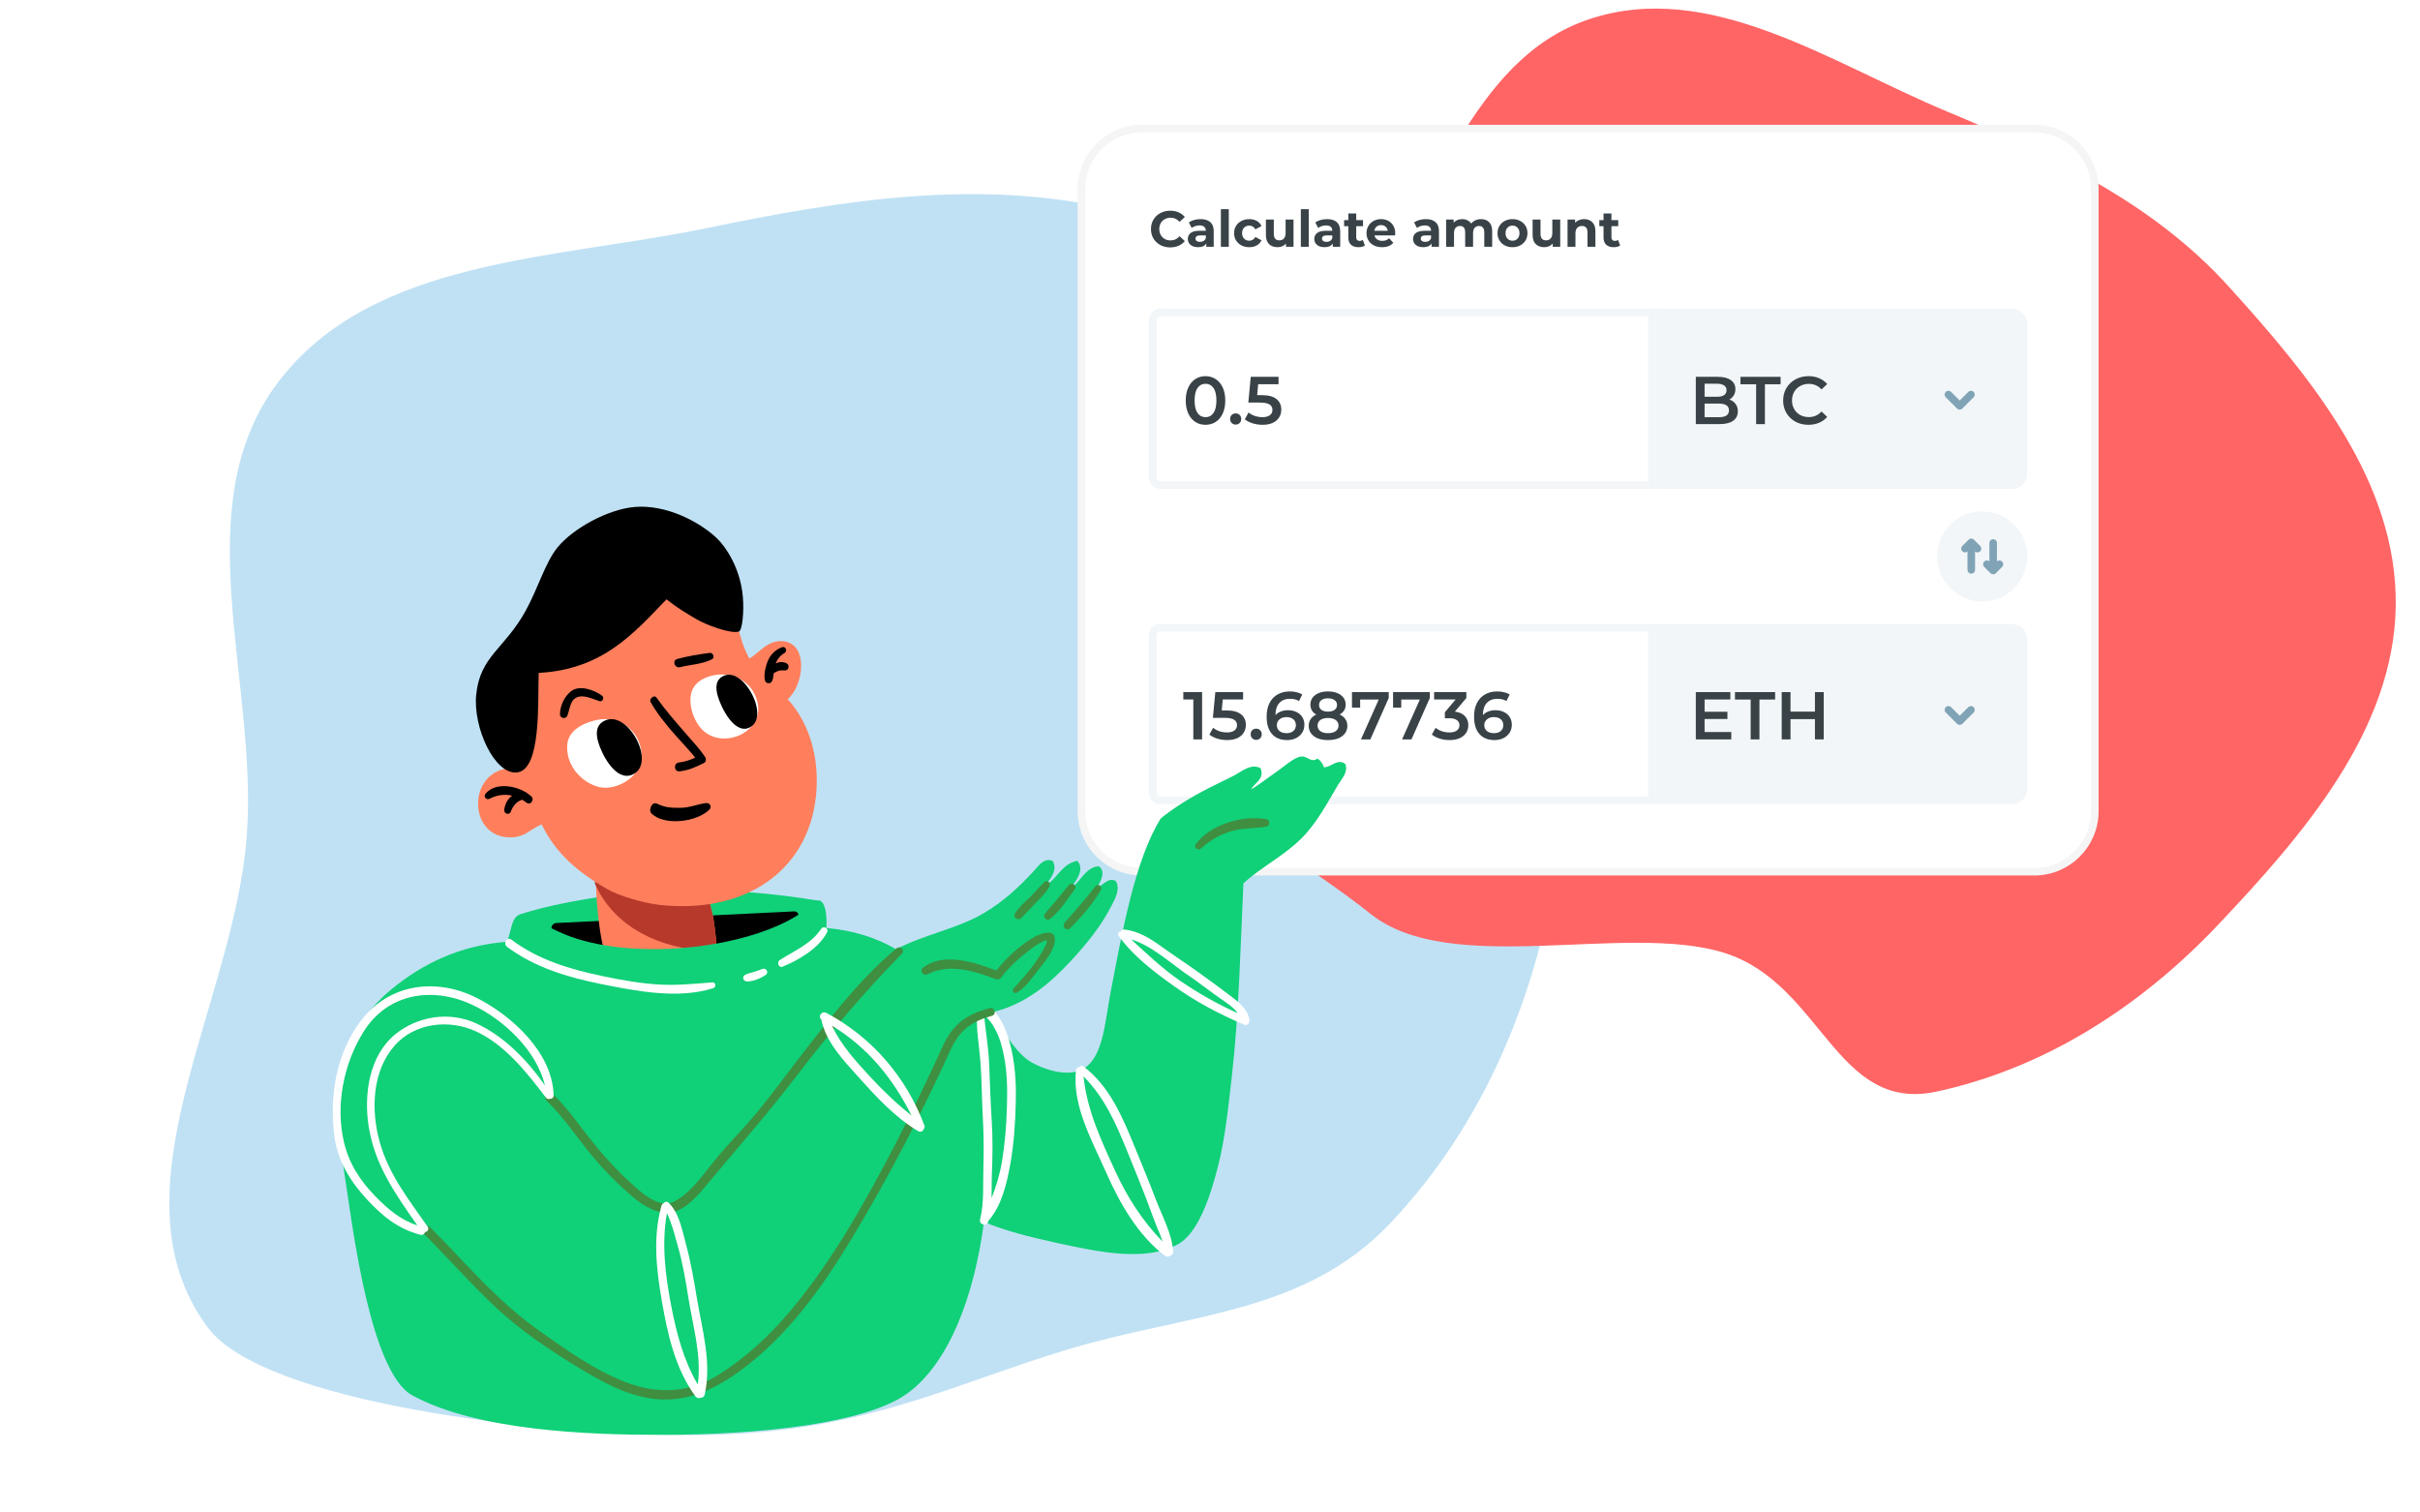 <svg width="320" height="200" viewBox="0 0 320 200" fill="none" xmlns="http://www.w3.org/2000/svg">
<rect width="320" height="200" fill="white"/>
<path opacity="0.3" fill-rule="evenodd" clip-rule="evenodd" d="M91.383 189.771C71.5 189.771 34.856 185.5 27.457 175.522C14.19 157.628 30.979 132.75 32.63 110.535C34.153 90.057 24.375 66.969 36.747 50.58C49.12 34.19 73.171 34.343 93.282 30.193C111.411 26.451 129.375 23.528 147.399 27.743C167.091 32.347 188.496 38.396 199.872 55.116C211.208 71.776 208.93 93.849 205.938 113.776C203.259 131.614 196.266 148.63 183.863 161.727C172.347 173.888 157.027 173.64 141 178.5C124.99 183.355 113.5 189.771 91.383 189.771Z" fill="#2D9CDB"/>
<path fill-rule="evenodd" clip-rule="evenodd" d="M181.259 120.867C167.111 109.603 145.766 100.235 145.311 82.086C144.858 64.02 167.728 55.011 179.252 40.869C189.876 27.832 194.187 7.878 210.128 2.543C226.069 -2.791 242.037 8.307 257.397 14.719C271.243 20.497 284.595 26.75 294.639 37.817C305.611 49.907 317.048 63.75 316.791 80.164C316.534 96.519 304.659 110.28 293.314 122.276C283.158 133.013 270.51 141.228 256.093 144.341C242.708 147.231 240.969 130.068 228 126C215.045 121.936 191.835 129.288 181.259 120.867Z" fill="#FF6565"/>
<path fill-rule="evenodd" clip-rule="evenodd" d="M143 25C143 20.582 146.582 17 151 17H269C273.418 17 277 20.582 277 25V107.267C277 111.685 273.418 115.267 269 115.267H151C146.582 115.267 143 111.685 143 107.267V25Z" fill="white" stroke="#F5F5F5"/>
<path fill-rule="evenodd" clip-rule="evenodd" d="M218.933 40.822H266.067C267.171 40.822 268.067 41.718 268.067 42.822V62.645C268.067 63.749 267.171 64.644 266.067 64.644H218.933V40.822Z" fill="#80A3B6" fill-opacity="0.104"/>
<path d="M257.645 52.175L259.133 53.664L260.622 52.175" stroke="#80A3B6" stroke-linecap="round" stroke-linejoin="round"/>
<path fill-rule="evenodd" clip-rule="evenodd" d="M256.156 73.578C256.156 70.289 258.822 67.622 262.111 67.622C265.4 67.622 268.067 70.289 268.067 73.578C268.067 76.867 265.4 79.533 262.111 79.533C258.822 79.533 256.156 76.867 256.156 73.578Z" fill="#80A3B6" fill-opacity="0.104"/>
<path d="M259.836 72.544L260.664 71.717M260.664 71.717L261.491 72.544M260.664 71.717L260.664 75.356M264.386 74.612L263.559 75.439M263.559 75.439L262.731 74.612M263.559 75.439L263.559 71.799" stroke="#80A3B6" stroke-linecap="round" stroke-linejoin="round"/>
<path fill-rule="evenodd" clip-rule="evenodd" d="M151.933 42.311C151.933 41.489 152.6 40.822 153.422 40.822H218.933V64.644H153.422C152.6 64.644 151.933 63.978 151.933 63.156V42.311Z" fill="white"/>
<path fill-rule="evenodd" clip-rule="evenodd" d="M151.933 84C151.933 83.178 152.6 82.511 153.422 82.511H218.933V106.333H153.422C152.6 106.333 151.933 105.667 151.933 104.844V84Z" fill="white"/>
<path d="M152.433 42.311C152.433 41.765 152.876 41.322 153.422 41.322H218.433V64.144H153.422C152.876 64.144 152.433 63.702 152.433 63.156V42.311ZM152.433 84C152.433 83.454 152.876 83.011 153.422 83.011H218.433V105.833H153.422C152.876 105.833 152.433 105.391 152.433 104.844V84Z" stroke="#80A3B6" stroke-opacity="0.1"/>
<path fill-rule="evenodd" clip-rule="evenodd" d="M218.933 82.511H266.067C267.171 82.511 268.067 83.407 268.067 84.511V104.333C268.067 105.438 267.171 106.333 266.067 106.333H218.933V82.511Z" fill="#80A3B6" fill-opacity="0.104"/>
<path d="M154.734 32.714C154.256 32.714 153.823 32.611 153.434 32.406C153.05 32.196 152.746 31.908 152.523 31.541C152.304 31.171 152.195 30.753 152.195 30.288C152.195 29.824 152.304 29.409 152.523 29.042C152.746 28.672 153.05 28.383 153.434 28.178C153.823 27.968 154.258 27.863 154.741 27.863C155.147 27.863 155.513 27.934 155.839 28.077C156.17 28.22 156.447 28.426 156.67 28.694L155.973 29.337C155.656 28.971 155.263 28.788 154.794 28.788C154.504 28.788 154.245 28.852 154.017 28.982C153.789 29.107 153.611 29.283 153.481 29.511C153.356 29.739 153.293 29.998 153.293 30.288C153.293 30.579 153.356 30.838 153.481 31.066C153.611 31.293 153.789 31.472 154.017 31.602C154.245 31.727 154.504 31.789 154.794 31.789C155.263 31.789 155.656 31.604 155.973 31.233L156.67 31.876C156.447 32.149 156.17 32.356 155.839 32.499C155.509 32.642 155.14 32.714 154.734 32.714Z" fill="#394247"/>
<path d="M158.757 28.975C159.316 28.975 159.744 29.109 160.044 29.377C160.343 29.641 160.492 30.041 160.492 30.576V32.633H159.514V32.184C159.318 32.52 158.951 32.687 158.415 32.687C158.139 32.687 157.897 32.64 157.692 32.546C157.491 32.453 157.337 32.323 157.23 32.158C157.122 31.992 157.069 31.805 157.069 31.595C157.069 31.26 157.194 30.996 157.444 30.804C157.699 30.612 158.089 30.516 158.616 30.516H159.447C159.447 30.288 159.378 30.114 159.24 29.994C159.101 29.869 158.893 29.806 158.616 29.806C158.424 29.806 158.235 29.837 158.047 29.9C157.864 29.958 157.708 30.038 157.578 30.141L157.203 29.411C157.399 29.272 157.634 29.165 157.906 29.089C158.183 29.013 158.467 28.975 158.757 28.975ZM158.677 31.983C158.855 31.983 159.014 31.943 159.152 31.863C159.291 31.778 159.389 31.655 159.447 31.494V31.126H158.73C158.302 31.126 158.087 31.267 158.087 31.548C158.087 31.682 158.139 31.789 158.241 31.87C158.348 31.945 158.494 31.983 158.677 31.983Z" fill="#394247"/>
<path d="M161.438 27.662H162.484V32.633H161.438V27.662Z" fill="#394247"/>
<path d="M165.196 32.687C164.812 32.687 164.465 32.609 164.157 32.453C163.853 32.292 163.614 32.071 163.44 31.789C163.271 31.508 163.186 31.188 163.186 30.831C163.186 30.474 163.271 30.154 163.44 29.873C163.614 29.592 163.853 29.373 164.157 29.216C164.465 29.056 164.812 28.975 165.196 28.975C165.575 28.975 165.906 29.056 166.187 29.216C166.473 29.373 166.681 29.598 166.81 29.893L166 30.329C165.812 29.998 165.542 29.833 165.189 29.833C164.917 29.833 164.691 29.922 164.512 30.101C164.334 30.279 164.244 30.523 164.244 30.831C164.244 31.139 164.334 31.383 164.512 31.561C164.691 31.74 164.917 31.829 165.189 31.829C165.546 31.829 165.817 31.664 166 31.334L166.81 31.776C166.681 32.062 166.473 32.285 166.187 32.446C165.906 32.607 165.575 32.687 165.196 32.687Z" fill="#394247"/>
<path d="M171.044 29.029V32.633H170.052V32.205C169.913 32.361 169.748 32.481 169.556 32.566C169.364 32.647 169.156 32.687 168.933 32.687C168.46 32.687 168.084 32.551 167.807 32.278C167.531 32.006 167.392 31.602 167.392 31.066V29.029H168.437V30.912C168.437 31.492 168.681 31.782 169.168 31.782C169.418 31.782 169.619 31.702 169.771 31.541C169.922 31.376 169.998 31.133 169.998 30.811V29.029H171.044Z" fill="#394247"/>
<path d="M172.012 27.662H173.057V32.633H172.012V27.662Z" fill="#394247"/>
<path d="M175.481 28.975C176.039 28.975 176.468 29.109 176.767 29.377C177.067 29.641 177.216 30.041 177.216 30.576V32.633H176.238V32.184C176.042 32.52 175.675 32.687 175.139 32.687C174.862 32.687 174.621 32.64 174.416 32.546C174.215 32.453 174.061 32.323 173.953 32.158C173.846 31.992 173.793 31.805 173.793 31.595C173.793 31.26 173.918 30.996 174.168 30.804C174.422 30.612 174.813 30.516 175.34 30.516H176.171C176.171 30.288 176.102 30.114 175.963 29.994C175.825 29.869 175.617 29.806 175.34 29.806C175.148 29.806 174.958 29.837 174.771 29.9C174.588 29.958 174.431 30.038 174.302 30.141L173.927 29.411C174.123 29.272 174.358 29.165 174.63 29.089C174.907 29.013 175.191 28.975 175.481 28.975ZM175.401 31.983C175.579 31.983 175.738 31.943 175.876 31.863C176.015 31.778 176.113 31.655 176.171 31.494V31.126H175.454C175.025 31.126 174.811 31.267 174.811 31.548C174.811 31.682 174.862 31.789 174.965 31.87C175.072 31.945 175.217 31.983 175.401 31.983Z" fill="#394247"/>
<path d="M180.487 32.459C180.384 32.535 180.257 32.593 180.105 32.633C179.958 32.669 179.802 32.687 179.636 32.687C179.207 32.687 178.875 32.578 178.638 32.359C178.406 32.14 178.29 31.818 178.29 31.394V29.913H177.733V29.109H178.29V28.232H179.335V29.109H180.233V29.913H179.335V31.381C179.335 31.532 179.373 31.651 179.449 31.736C179.529 31.816 179.641 31.856 179.784 31.856C179.949 31.856 180.09 31.811 180.206 31.722L180.487 32.459Z" fill="#394247"/>
<path d="M184.494 30.845C184.494 30.858 184.487 30.952 184.473 31.126H181.747C181.796 31.349 181.912 31.526 182.095 31.655C182.278 31.785 182.506 31.849 182.778 31.849C182.966 31.849 183.131 31.823 183.274 31.769C183.422 31.711 183.558 31.622 183.683 31.501L184.239 32.104C183.899 32.493 183.404 32.687 182.752 32.687C182.345 32.687 181.986 32.609 181.673 32.453C181.36 32.292 181.119 32.071 180.949 31.789C180.78 31.508 180.695 31.188 180.695 30.831C180.695 30.478 180.777 30.161 180.943 29.88C181.112 29.594 181.342 29.373 181.633 29.216C181.927 29.056 182.256 28.975 182.618 28.975C182.97 28.975 183.29 29.051 183.576 29.203C183.862 29.355 184.085 29.574 184.246 29.86C184.411 30.141 184.494 30.469 184.494 30.845ZM182.624 29.766C182.388 29.766 182.189 29.833 182.028 29.967C181.867 30.101 181.769 30.284 181.733 30.516H183.509C183.473 30.288 183.375 30.108 183.214 29.974C183.053 29.835 182.857 29.766 182.624 29.766Z" fill="#394247"/>
<path d="M188.541 28.975C189.099 28.975 189.528 29.109 189.827 29.377C190.126 29.641 190.276 30.041 190.276 30.576V32.633H189.298V32.184C189.101 32.52 188.735 32.687 188.199 32.687C187.922 32.687 187.681 32.64 187.475 32.546C187.274 32.453 187.12 32.323 187.013 32.158C186.906 31.992 186.852 31.805 186.852 31.595C186.852 31.26 186.977 30.996 187.228 30.804C187.482 30.612 187.873 30.516 188.4 30.516H189.231C189.231 30.288 189.162 30.114 189.023 29.994C188.885 29.869 188.677 29.806 188.4 29.806C188.208 29.806 188.018 29.837 187.831 29.9C187.647 29.958 187.491 30.038 187.362 30.141L186.986 29.411C187.183 29.272 187.417 29.165 187.69 29.089C187.967 29.013 188.25 28.975 188.541 28.975ZM188.46 31.983C188.639 31.983 188.798 31.943 188.936 31.863C189.075 31.778 189.173 31.655 189.231 31.494V31.126H188.514C188.085 31.126 187.871 31.267 187.871 31.548C187.871 31.682 187.922 31.789 188.025 31.87C188.132 31.945 188.277 31.983 188.46 31.983Z" fill="#394247"/>
<path d="M195.838 28.975C196.289 28.975 196.647 29.109 196.91 29.377C197.178 29.641 197.312 30.038 197.312 30.57V32.633H196.267V30.731C196.267 30.445 196.207 30.233 196.086 30.094C195.97 29.951 195.803 29.88 195.584 29.88C195.338 29.88 195.144 29.96 195.001 30.121C194.858 30.277 194.786 30.512 194.786 30.824V32.633H193.741V30.731C193.741 30.163 193.513 29.88 193.058 29.88C192.817 29.88 192.625 29.96 192.482 30.121C192.339 30.277 192.267 30.512 192.267 30.824V32.633H191.222V29.029H192.22V29.444C192.354 29.292 192.517 29.176 192.709 29.096C192.906 29.015 193.12 28.975 193.353 28.975C193.607 28.975 193.837 29.027 194.043 29.129C194.248 29.228 194.413 29.373 194.539 29.565C194.686 29.377 194.871 29.232 195.095 29.129C195.322 29.027 195.57 28.975 195.838 28.975Z" fill="#394247"/>
<path d="M200.004 32.687C199.624 32.687 199.282 32.609 198.979 32.453C198.679 32.292 198.445 32.071 198.275 31.789C198.105 31.508 198.02 31.188 198.02 30.831C198.02 30.474 198.105 30.154 198.275 29.873C198.445 29.592 198.679 29.373 198.979 29.216C199.282 29.056 199.624 28.975 200.004 28.975C200.383 28.975 200.723 29.056 201.022 29.216C201.321 29.373 201.556 29.592 201.726 29.873C201.895 30.154 201.98 30.474 201.98 30.831C201.98 31.188 201.895 31.508 201.726 31.789C201.556 32.071 201.321 32.292 201.022 32.453C200.723 32.609 200.383 32.687 200.004 32.687ZM200.004 31.829C200.272 31.829 200.491 31.74 200.66 31.561C200.834 31.378 200.922 31.135 200.922 30.831C200.922 30.527 200.834 30.286 200.66 30.108C200.491 29.924 200.272 29.833 200.004 29.833C199.736 29.833 199.515 29.924 199.34 30.108C199.166 30.286 199.079 30.527 199.079 30.831C199.079 31.135 199.166 31.378 199.34 31.561C199.515 31.74 199.736 31.829 200.004 31.829Z" fill="#394247"/>
<path d="M206.31 29.029V32.633H205.319V32.205C205.18 32.361 205.015 32.481 204.823 32.566C204.631 32.647 204.423 32.687 204.2 32.687C203.726 32.687 203.351 32.551 203.074 32.278C202.797 32.006 202.659 31.602 202.659 31.066V29.029H203.704V30.912C203.704 31.492 203.947 31.782 204.434 31.782C204.684 31.782 204.885 31.702 205.037 31.541C205.189 31.376 205.265 31.133 205.265 30.811V29.029H206.31Z" fill="#394247"/>
<path d="M209.469 28.975C209.916 28.975 210.276 29.109 210.548 29.377C210.825 29.645 210.963 30.043 210.963 30.57V32.633H209.918V30.731C209.918 30.445 209.856 30.233 209.731 30.094C209.606 29.951 209.425 29.88 209.188 29.88C208.924 29.88 208.715 29.962 208.558 30.128C208.402 30.288 208.324 30.53 208.324 30.851V32.633H207.278V29.029H208.277V29.451C208.415 29.299 208.587 29.183 208.793 29.102C208.998 29.018 209.224 28.975 209.469 28.975Z" fill="#394247"/>
<path d="M214.236 32.459C214.133 32.535 214.006 32.593 213.854 32.633C213.706 32.669 213.55 32.687 213.385 32.687C212.956 32.687 212.623 32.578 212.387 32.359C212.154 32.14 212.038 31.818 212.038 31.394V29.913H211.482V29.109H212.038V28.232H213.083V29.109H213.981V29.913H213.083V31.381C213.083 31.532 213.121 31.651 213.197 31.736C213.278 31.816 213.389 31.856 213.532 31.856C213.698 31.856 213.838 31.811 213.954 31.722L214.236 32.459Z" fill="#394247"/>
<path d="M159.402 56.173C158.901 56.173 158.455 56.048 158.062 55.797C157.668 55.541 157.359 55.172 157.132 54.69C156.906 54.201 156.793 53.624 156.793 52.957C156.793 52.29 156.906 51.715 157.132 51.233C157.359 50.744 157.668 50.375 158.062 50.125C158.455 49.869 158.901 49.741 159.402 49.741C159.902 49.741 160.348 49.869 160.742 50.125C161.141 50.375 161.453 50.744 161.68 51.233C161.906 51.715 162.019 52.29 162.019 52.957C162.019 53.624 161.906 54.201 161.68 54.69C161.453 55.172 161.141 55.541 160.742 55.797C160.348 56.048 159.902 56.173 159.402 56.173ZM159.402 55.163C159.848 55.163 160.2 54.979 160.456 54.609C160.718 54.24 160.849 53.689 160.849 52.957C160.849 52.224 160.718 51.673 160.456 51.304C160.2 50.935 159.848 50.75 159.402 50.75C158.961 50.75 158.609 50.935 158.347 51.304C158.091 51.673 157.963 52.224 157.963 52.957C157.963 53.689 158.091 54.24 158.347 54.609C158.609 54.979 158.961 55.163 159.402 55.163Z" fill="#394247"/>
<path d="M163.396 56.146C163.193 56.146 163.021 56.077 162.878 55.941C162.735 55.797 162.663 55.619 162.663 55.404C162.663 55.184 162.732 55.005 162.869 54.868C163.012 54.731 163.187 54.663 163.396 54.663C163.604 54.663 163.777 54.731 163.914 54.868C164.057 55.005 164.128 55.184 164.128 55.404C164.128 55.619 164.057 55.797 163.914 55.941C163.771 56.077 163.598 56.146 163.396 56.146Z" fill="#394247"/>
<path d="M166.837 52.251C167.718 52.251 168.37 52.424 168.793 52.769C169.216 53.109 169.427 53.573 169.427 54.163C169.427 54.538 169.335 54.877 169.15 55.181C168.966 55.485 168.689 55.726 168.319 55.905C167.95 56.083 167.495 56.173 166.953 56.173C166.506 56.173 166.074 56.11 165.657 55.985C165.24 55.854 164.889 55.675 164.603 55.449L165.095 54.547C165.327 54.737 165.604 54.889 165.925 55.002C166.253 55.11 166.589 55.163 166.935 55.163C167.346 55.163 167.667 55.08 167.9 54.913C168.138 54.74 168.257 54.505 168.257 54.207C168.257 53.886 168.129 53.645 167.873 53.484C167.623 53.317 167.191 53.234 166.577 53.234H165.068L165.389 49.83H169.061V50.804H166.372L166.238 52.251H166.837Z" fill="#394247"/>
<path d="M228.671 52.832C229.016 52.945 229.29 53.135 229.492 53.403C229.695 53.665 229.796 53.993 229.796 54.386C229.796 54.928 229.588 55.348 229.171 55.646C228.754 55.938 228.147 56.083 227.348 56.083H224.24V49.83H227.17C227.908 49.83 228.477 49.976 228.876 50.268C229.275 50.554 229.475 50.95 229.475 51.456C229.475 51.766 229.403 52.04 229.26 52.278C229.117 52.516 228.921 52.701 228.671 52.832ZM225.401 50.741V52.465H227.045C227.45 52.465 227.759 52.394 227.974 52.251C228.194 52.102 228.304 51.888 228.304 51.608C228.304 51.322 228.194 51.108 227.974 50.965C227.759 50.816 227.45 50.741 227.045 50.741H225.401ZM227.277 55.172C228.176 55.172 228.626 54.871 228.626 54.27C228.626 53.668 228.176 53.368 227.277 53.368H225.401V55.172H227.277Z" fill="#394247"/>
<path d="M232.217 50.813H230.144V49.83H235.451V50.813H233.378V56.083H232.217V50.813Z" fill="#394247"/>
<path d="M239.13 56.173C238.498 56.173 237.927 56.036 237.414 55.762C236.908 55.482 236.509 55.098 236.217 54.609C235.931 54.121 235.788 53.57 235.788 52.957C235.788 52.343 235.934 51.792 236.226 51.304C236.518 50.816 236.917 50.434 237.423 50.161C237.935 49.881 238.507 49.741 239.138 49.741C239.651 49.741 240.118 49.83 240.541 50.009C240.964 50.187 241.321 50.447 241.613 50.786L240.863 51.492C240.41 51.003 239.853 50.759 239.192 50.759C238.763 50.759 238.379 50.854 238.04 51.045C237.7 51.23 237.435 51.489 237.245 51.822C237.054 52.156 236.959 52.534 236.959 52.957C236.959 53.38 237.054 53.758 237.245 54.091C237.435 54.425 237.7 54.687 238.04 54.877C238.379 55.062 238.763 55.154 239.192 55.154C239.853 55.154 240.41 54.907 240.863 54.413L241.613 55.127C241.321 55.467 240.961 55.726 240.532 55.905C240.109 56.083 239.642 56.173 239.13 56.173Z" fill="#394247"/>
<path d="M158.955 91.519V97.772H157.794V92.493H156.471V91.519H158.955Z" fill="#394247"/>
<path d="M162.152 93.94C163.033 93.94 163.685 94.113 164.108 94.458C164.531 94.797 164.742 95.262 164.742 95.852C164.742 96.227 164.65 96.566 164.465 96.87C164.281 97.174 164.004 97.415 163.635 97.594C163.265 97.772 162.81 97.862 162.268 97.862C161.821 97.862 161.389 97.799 160.973 97.674C160.556 97.543 160.204 97.364 159.918 97.138L160.41 96.236C160.642 96.426 160.919 96.578 161.241 96.691C161.568 96.799 161.905 96.852 162.25 96.852C162.661 96.852 162.983 96.769 163.215 96.602C163.453 96.429 163.572 96.194 163.572 95.896C163.572 95.575 163.444 95.334 163.188 95.173C162.938 95.006 162.506 94.922 161.893 94.922H160.383L160.705 91.519H164.376V92.493H161.687L161.553 93.94H162.152Z" fill="#394247"/>
<path d="M166.109 97.835C165.907 97.835 165.734 97.766 165.591 97.629C165.448 97.486 165.377 97.308 165.377 97.093C165.377 96.873 165.445 96.694 165.582 96.557C165.725 96.42 165.901 96.352 166.109 96.352C166.318 96.352 166.49 96.42 166.627 96.557C166.77 96.694 166.842 96.873 166.842 97.093C166.842 97.308 166.77 97.486 166.627 97.629C166.484 97.766 166.312 97.835 166.109 97.835Z" fill="#394247"/>
<path d="M170.329 93.913C170.74 93.913 171.11 93.993 171.437 94.154C171.765 94.309 172.021 94.532 172.205 94.824C172.39 95.116 172.482 95.453 172.482 95.834C172.482 96.239 172.381 96.596 172.179 96.906C171.976 97.21 171.702 97.445 171.357 97.612C171.011 97.778 170.624 97.862 170.195 97.862C169.338 97.862 168.671 97.594 168.194 97.058C167.724 96.522 167.489 95.753 167.489 94.753C167.489 94.05 167.617 93.451 167.873 92.957C168.129 92.457 168.486 92.079 168.945 91.823C169.409 91.561 169.945 91.43 170.553 91.43C170.874 91.43 171.175 91.465 171.455 91.537C171.741 91.602 171.988 91.701 172.196 91.832L171.768 92.707C171.458 92.505 171.062 92.403 170.58 92.403C169.978 92.403 169.508 92.588 169.168 92.957C168.829 93.326 168.659 93.859 168.659 94.556V94.565C168.843 94.351 169.079 94.19 169.365 94.083C169.65 93.97 169.972 93.913 170.329 93.913ZM170.133 96.95C170.496 96.95 170.791 96.855 171.017 96.665C171.244 96.468 171.357 96.209 171.357 95.887C171.357 95.56 171.244 95.301 171.017 95.11C170.791 94.92 170.487 94.824 170.106 94.824C169.731 94.824 169.424 94.925 169.186 95.128C168.954 95.331 168.838 95.587 168.838 95.896C168.838 96.2 168.951 96.453 169.177 96.656C169.409 96.852 169.728 96.95 170.133 96.95Z" fill="#394247"/>
<path d="M177.145 94.485C177.473 94.634 177.723 94.836 177.896 95.092C178.074 95.342 178.164 95.637 178.164 95.977C178.164 96.358 178.056 96.691 177.842 96.977C177.633 97.263 177.336 97.483 176.949 97.638C176.561 97.787 176.112 97.862 175.6 97.862C175.087 97.862 174.638 97.787 174.251 97.638C173.87 97.483 173.575 97.263 173.366 96.977C173.158 96.691 173.054 96.358 173.054 95.977C173.054 95.637 173.14 95.342 173.313 95.092C173.485 94.836 173.733 94.634 174.054 94.485C173.804 94.348 173.61 94.169 173.474 93.949C173.342 93.722 173.277 93.463 173.277 93.172C173.277 92.82 173.372 92.513 173.563 92.251C173.759 91.989 174.033 91.787 174.385 91.644C174.736 91.501 175.141 91.43 175.6 91.43C176.064 91.43 176.472 91.501 176.824 91.644C177.175 91.787 177.449 91.989 177.645 92.251C177.842 92.513 177.94 92.82 177.94 93.172C177.94 93.463 177.872 93.719 177.735 93.94C177.598 94.16 177.401 94.342 177.145 94.485ZM175.6 92.341C175.236 92.341 174.948 92.418 174.733 92.573C174.525 92.728 174.42 92.945 174.42 93.225C174.42 93.493 174.525 93.708 174.733 93.868C174.948 94.023 175.236 94.101 175.6 94.101C175.969 94.101 176.261 94.023 176.475 93.868C176.69 93.708 176.797 93.493 176.797 93.225C176.797 92.945 176.687 92.728 176.466 92.573C176.252 92.418 175.963 92.341 175.6 92.341ZM175.6 96.95C176.028 96.95 176.368 96.861 176.618 96.682C176.868 96.504 176.993 96.257 176.993 95.941C176.993 95.631 176.868 95.387 176.618 95.208C176.368 95.03 176.028 94.94 175.6 94.94C175.171 94.94 174.834 95.03 174.59 95.208C174.346 95.387 174.224 95.631 174.224 95.941C174.224 96.257 174.346 96.504 174.59 96.682C174.834 96.861 175.171 96.95 175.6 96.95Z" fill="#394247"/>
<path d="M183.634 91.519V92.296L181.204 97.772H179.962L182.312 92.502H179.855V93.565H178.774V91.519H183.634Z" fill="#394247"/>
<path d="M189.069 91.519V92.296L186.639 97.772H185.397L187.747 92.502H185.29V93.565H184.209V91.519H189.069Z" fill="#394247"/>
<path d="M192.379 94.101C192.957 94.172 193.398 94.369 193.701 94.69C194.005 95.012 194.157 95.414 194.157 95.896C194.157 96.26 194.065 96.59 193.88 96.888C193.696 97.186 193.416 97.424 193.04 97.603C192.671 97.775 192.219 97.862 191.683 97.862C191.236 97.862 190.804 97.799 190.387 97.674C189.976 97.543 189.625 97.364 189.333 97.138L189.833 96.236C190.06 96.426 190.334 96.578 190.655 96.691C190.983 96.799 191.319 96.852 191.665 96.852C192.076 96.852 192.397 96.769 192.63 96.602C192.868 96.429 192.987 96.197 192.987 95.905C192.987 95.613 192.874 95.387 192.647 95.226C192.427 95.059 192.088 94.976 191.629 94.976H191.057V94.181L192.478 92.493H189.637V91.519H193.898V92.296L192.379 94.101Z" fill="#394247"/>
<path d="M197.758 93.913C198.168 93.913 198.538 93.993 198.865 94.154C199.193 94.309 199.449 94.532 199.634 94.824C199.818 95.116 199.91 95.453 199.91 95.834C199.91 96.239 199.809 96.596 199.607 96.906C199.404 97.21 199.13 97.445 198.785 97.612C198.439 97.778 198.052 97.862 197.624 97.862C196.766 97.862 196.099 97.594 195.622 97.058C195.152 96.522 194.917 95.753 194.917 94.753C194.917 94.05 195.045 93.451 195.301 92.957C195.557 92.457 195.914 92.079 196.373 91.823C196.837 91.561 197.373 91.43 197.981 91.43C198.302 91.43 198.603 91.465 198.883 91.537C199.169 91.602 199.416 91.701 199.625 91.832L199.196 92.707C198.886 92.505 198.49 92.403 198.008 92.403C197.406 92.403 196.936 92.588 196.596 92.957C196.257 93.326 196.087 93.859 196.087 94.556V94.565C196.272 94.351 196.507 94.19 196.793 94.083C197.079 93.97 197.4 93.913 197.758 93.913ZM197.561 96.95C197.924 96.95 198.219 96.855 198.445 96.665C198.672 96.468 198.785 96.209 198.785 95.887C198.785 95.56 198.672 95.301 198.445 95.11C198.219 94.92 197.915 94.824 197.534 94.824C197.159 94.824 196.852 94.925 196.614 95.128C196.382 95.331 196.266 95.587 196.266 95.896C196.266 96.2 196.379 96.453 196.605 96.656C196.837 96.852 197.156 96.95 197.561 96.95Z" fill="#394247"/>
<path d="M228.93 96.799V97.772H224.24V91.519H228.805V92.493H225.401V94.118H228.42V95.074H225.401V96.799H228.93Z" fill="#394247"/>
<path d="M231.493 92.502H229.42V91.519H234.727V92.502H232.654V97.772H231.493V92.502Z" fill="#394247"/>
<path d="M241.155 91.519V97.772H239.993V95.092H236.76V97.772H235.598V91.519H236.76V94.101H239.993V91.519H241.155Z" fill="#394247"/>
<path d="M257.645 93.864L259.133 95.353L260.622 93.864" stroke="#80A3B6" stroke-linecap="round" stroke-linejoin="round"/>
<g clip-path="url(#clip0)">
<path fill-rule="evenodd" clip-rule="evenodd" d="M68.871 120.876C68.871 120.876 85.174 115.237 108.007 119.071L109.424 125.241L67.267 128.092L68.871 120.876Z" fill="#10D078"/>
<path fill-rule="evenodd" clip-rule="evenodd" d="M102.652 124.742C102.652 124.742 100.142 130.169 77.309 126.335L73.189 123.255C72.687 122.879 72.932 122.084 73.561 122.052L105.018 120.515C105.502 120.491 105.783 121.054 105.47 121.424L102.652 124.742Z" fill="black"/>
<path fill-rule="evenodd" clip-rule="evenodd" d="M78.788 115.883C78.782 118.713 79.178 122.342 79.541 124.214C80.221 127.728 80.614 128.409 83.558 129.424C86.966 130.6 92.814 129.597 94.885 127.379C94.684 123.466 94.406 119.646 92.897 117.417C89.297 116.945 85.274 116.138 81.768 115.627C80.729 115.475 79.66 114.894 78.788 115.883Z" fill="#FF7F5C"/>
<path fill-rule="evenodd" clip-rule="evenodd" d="M78.656 116.833C78.679 116.516 78.718 116.199 78.788 115.883C79.66 114.894 80.729 115.475 81.771 115.627C85.277 116.138 89.3 116.945 92.9 117.417C94.173 119.297 94.569 122.307 94.781 125.549C93.015 125.995 82.439 125.411 78.656 116.833Z" fill="#B7392C"/>
<path fill-rule="evenodd" clip-rule="evenodd" d="M138.194 117.074C139.591 116.537 140.376 114.172 142.447 113.835C143.516 114.947 142.222 116.601 141.596 117.355C142.763 116.918 143.377 114.712 145.282 114.539C146.227 115.164 145.604 116.458 145.14 117.214C145.681 117.349 146.496 115.871 147.55 116.51C148.173 117.61 147.447 118.831 146.983 119.749C145.598 122.489 143.619 124.886 141.596 127.071C138.879 130.005 135.565 132.845 131.247 133.83C131.174 134.49 131.826 135.054 132.24 135.661C133.344 137.28 134.532 139.369 136.351 140.449C137.919 141.378 140.793 142.317 142.73 141.575C145.873 140.372 146.053 135.4 146.841 131.296C148.351 123.437 150.073 113.647 153.504 108.202C155.333 106.741 157.444 105.433 159.742 104.26C160.805 103.717 161.987 103.148 163.144 102.57C164.146 102.071 165.398 100.874 166.688 101.584C167.256 103.007 165.87 103.541 165.413 104.4C166.372 103.852 167.456 102.981 168.673 102.147C169.704 101.443 171.128 100.109 172.076 100.035C172.953 99.968 173.325 100.907 174.202 100.317C174.621 100.557 174.887 100.951 175.053 101.443C175.897 101.567 176.86 100.205 177.888 101.021C178.331 102.109 177.359 103.051 176.896 103.837C175.454 106.278 174.093 108.874 172.076 110.878C169.757 113.181 166.789 114.653 164.42 116.792C164.019 125.247 163.835 134.124 162.861 142.561C162.424 146.336 162.007 150.569 161.018 154.389C160.043 158.153 158.466 163.046 155.773 164.528C151.526 166.866 145.377 165.575 139.895 164.387C136.23 163.592 132.715 162.7 130.113 161.57C128.843 171.339 125.5 180.241 120 184.241C114.5 188.241 100.476 189.733 87.3 189.733C77.868 189.733 63.092 189.211 54.5 184.5C48.992 181.474 46.625 162.252 45.763 156.642C45.193 152.94 44.564 149.079 44.771 144.955C45.105 138.319 48.043 133.851 51.859 130.732C55.829 127.494 60.764 125.003 67.028 124.537C67.678 123.07 67.551 121.231 68.871 120.876C69.441 120.723 70.965 121.77 71.706 122.143C72.817 122.7 73.738 123.158 74.683 123.551C76.765 124.422 79.412 124.986 81.63 125.241C91.063 126.32 101.518 124.026 106.297 120.453C106.557 120.259 106.849 119.893 107.147 119.608C108.813 118.012 109.416 120.095 109.274 122.706C112.957 123.038 115.96 124.044 118.489 125.522C122.325 123.522 126.599 122.821 130.113 120.735C132.765 119.159 134.712 117.323 136.776 115.102C137.349 114.486 138.011 113.389 139.186 113.835C139.945 115.044 138.814 116.349 138.194 117.074Z" fill="#10D078"/>
<path fill-rule="evenodd" clip-rule="evenodd" d="M108.583 122.832C107.218 124.851 105.089 125.678 103.116 126.945C102.679 127.227 102.959 128.042 103.491 127.825C105.647 126.933 108.258 125.411 109.362 123.284C109.631 122.768 108.908 122.351 108.583 122.832Z" fill="white"/>
<path fill-rule="evenodd" clip-rule="evenodd" d="M100.765 128.139C100.413 128.289 100.05 128.412 99.687 128.526C99.288 128.652 98.863 128.708 98.5 128.922C98.092 129.163 98.281 129.756 98.733 129.776C99.551 129.814 100.564 129.377 101.232 128.931C101.734 128.594 101.302 127.907 100.765 128.139Z" fill="white"/>
<path fill-rule="evenodd" clip-rule="evenodd" d="M94.205 129.902C91.831 130.084 89.548 130.328 87.158 130.187C84.674 130.04 82.208 129.603 79.778 129.095C75.43 128.186 71.195 126.951 67.61 124.243C67.037 123.812 66.475 124.777 67.046 125.2C70.702 127.931 75.058 129.233 79.491 130.125C84.143 131.058 89.663 132.141 94.309 130.674C94.719 130.545 94.666 129.867 94.205 129.902Z" fill="white"/>
<path fill-rule="evenodd" clip-rule="evenodd" d="M136.815 123.877C134.889 124.956 133.126 126.617 131.741 128.327C128.911 127.253 124.564 125.836 122.015 128.016C121.545 128.418 122.145 129.104 122.653 128.837C125.55 127.309 128.882 128.441 131.767 129.497C132.015 129.588 132.243 129.43 132.384 129.248C133.486 127.816 134.833 126.611 136.268 125.519C136.779 125.129 137.317 124.783 137.887 124.49C138.867 123.988 138.288 124.968 138.055 125.417C137.033 127.365 135.509 129.098 134.024 130.709C133.758 130.999 134.097 131.478 134.455 131.263C135.633 130.556 136.587 129.169 137.411 128.11C138.229 127.06 139.467 125.628 139.487 124.217C139.508 122.686 137.485 123.501 136.815 123.877Z" fill="#408E40"/>
<path fill-rule="evenodd" clip-rule="evenodd" d="M138.099 116.639C137.426 117.273 136.838 118.004 136.174 118.652C135.491 119.318 134.709 119.987 134.204 120.799C133.894 121.301 134.591 121.803 135.004 121.412C135.674 120.779 136.283 120.063 136.936 119.406C137.597 118.737 138.38 118.024 138.79 117.167C138.997 116.727 138.474 116.284 138.099 116.639Z" fill="#408E40"/>
<path fill-rule="evenodd" clip-rule="evenodd" d="M141.395 116.98C140.852 117.596 140.347 118.244 139.83 118.881C139.283 119.558 138.643 120.177 138.138 120.884C137.863 121.269 138.415 121.829 138.802 121.544C140.155 120.547 141.135 118.878 142.142 117.555C142.467 117.123 141.747 116.581 141.395 116.98Z" fill="#408E40"/>
<path fill-rule="evenodd" clip-rule="evenodd" d="M144.895 117.156C143.569 118.831 142.202 120.424 140.778 122.014C140.341 122.504 141.032 123.205 141.505 122.735C143.023 121.236 144.505 119.523 145.577 117.678C145.817 117.264 145.205 116.763 144.895 117.156Z" fill="#408E40"/>
<path fill-rule="evenodd" clip-rule="evenodd" d="M165.209 134.848C165.026 133.575 163.962 132.648 162.991 131.903C161.576 130.82 160.129 129.767 158.688 128.723C157.004 127.508 155.262 126.376 153.578 125.164C152.098 124.1 150.501 123.093 148.649 122.909C148.424 122.885 148.265 123.014 148.179 123.187C147.934 123.24 147.736 123.489 147.916 123.745C149.795 126.379 152.544 128.474 155.161 130.342C158.073 132.425 161.245 134.13 164.553 135.502C164.975 135.676 165.259 135.189 165.209 134.848ZM149.573 124.217C152.373 125.065 154.884 127.467 157.223 129.04C158.584 129.955 159.857 130.979 161.201 131.918C161.998 132.475 163.059 133.126 163.682 133.983C161.033 132.801 158.51 131.369 156.109 129.735C153.711 128.101 151.685 126.147 149.573 124.217Z" fill="white"/>
<path fill-rule="evenodd" clip-rule="evenodd" d="M155.132 165.499C154.984 163.158 153.667 160.799 152.843 158.625C151.954 156.278 150.982 153.967 150.037 151.646C148.46 147.774 146.726 143.631 143.282 141.026C143.082 140.874 142.857 140.944 142.709 141.1C142.503 141.12 142.305 141.267 142.275 141.543C141.753 146.207 144.446 150.913 146.265 155.04C148.043 159.071 150.477 163.378 154.074 166.079C154.29 166.241 154.523 166.188 154.689 166.044C154.937 166.006 155.152 165.824 155.132 165.499ZM147.47 154.855C145.592 150.757 143.743 146.823 143.274 142.338C146.076 145.125 147.633 148.718 149.101 152.347C149.916 154.363 150.749 156.369 151.528 158.402C151.98 159.584 152.394 160.781 152.86 161.955C153.159 162.7 153.498 163.425 153.726 164.184C151.079 161.447 149.074 158.355 147.47 154.855Z" fill="white"/>
<path fill-rule="evenodd" clip-rule="evenodd" d="M133.545 137.946C133.247 136.823 132.455 134.508 131.25 133.555C130.565 133.789 129.874 134.012 129.186 134.241C129.094 136.274 129.481 138.313 129.638 140.337C129.821 142.722 129.815 145.128 129.948 147.516C130.072 149.754 130.107 151.972 130.036 154.213C129.962 156.533 130.16 158.977 129.596 161.242C129.422 161.94 130.47 162.225 130.677 161.538C130.689 161.497 130.701 161.453 130.713 161.412C132.482 159.4 133.14 156.434 133.601 153.887C134.082 151.218 134.251 148.481 134.316 145.773C134.384 143.15 134.224 140.49 133.545 137.946ZM133.146 146.456C133.072 148.841 132.886 151.229 132.494 153.585C132.207 155.298 131.723 156.882 131.114 158.44C131.147 157.399 131.114 156.349 131.156 155.313C131.253 152.896 131.289 150.481 131.132 148.067C130.975 145.664 130.896 143.259 130.807 140.856C130.724 138.647 130.343 136.441 130.122 134.241C130.137 134.27 130.219 134.338 130.373 134.449C130.535 134.608 130.692 134.772 130.837 134.945C131.191 135.344 131.451 135.828 131.696 136.297C132.263 137.371 132.55 138.591 132.78 139.774C133.205 141.962 133.217 144.236 133.146 146.456Z" fill="white"/>
<path fill-rule="evenodd" clip-rule="evenodd" d="M118.565 125.399C113.899 129.26 110.08 134.22 106.385 138.973C104.342 141.601 102.386 144.3 100.278 146.879C98.393 149.185 96.258 151.274 94.391 153.588C92.876 155.469 91.432 157.581 89.294 158.81C87.215 160.007 84.808 157.704 83.381 156.407C81.718 154.899 80.147 153.201 78.727 151.47C76.863 149.199 75.244 146.735 73.118 144.685C72.56 144.145 71.703 144.993 72.264 145.532C74.503 147.695 76.216 150.305 78.183 152.699C79.657 154.495 81.343 156.222 83.089 157.763C84.495 159.004 86.216 160.315 88.172 160.376C90.39 160.444 92.413 157.912 93.659 156.422C97.634 151.664 101.71 147.034 105.473 142.097C109.773 136.453 114.312 131.184 119.262 126.097C119.717 125.631 119.05 124.997 118.565 125.399Z" fill="#408E40"/>
<path fill-rule="evenodd" clip-rule="evenodd" d="M130.884 133.308C127.848 134.091 126.011 135.42 124.691 138.292C122.73 142.552 120.739 146.791 118.574 150.954C114.525 158.739 110.142 166.669 104.454 173.408C101.781 176.573 98.721 179.436 95.216 181.671C91.231 184.209 87.014 184.429 82.663 182.745C78.591 181.17 74.872 178.494 71.331 175.998C67.512 173.305 64.29 170.031 61.089 166.654C59.698 165.188 58.306 163.721 56.877 162.289C56.331 161.743 55.483 162.585 56.029 163.131C59.299 166.393 62.344 169.875 65.726 173.026C68.791 175.883 72.383 178.324 75.953 180.51C79.181 182.487 82.717 184.567 86.562 184.986C90.635 185.429 94.12 183.907 97.383 181.61C103.893 177.03 108.674 170.339 112.718 163.621C117.538 155.612 121.802 147.36 125.674 138.861C126.862 136.253 128.427 135.08 131.168 134.32C131.82 134.138 131.546 133.138 130.884 133.308Z" fill="#408E40"/>
<path fill-rule="evenodd" clip-rule="evenodd" d="M122.239 148.844C119.853 142.443 115.317 137.151 109.25 133.927C109.203 133.901 109.156 133.886 109.108 133.874C109.091 133.868 109.073 133.868 109.055 133.866C108.547 133.792 108.172 134.49 108.603 134.822C109.233 137.832 111.51 140.187 113.506 142.414C115.845 145.022 118.344 147.741 121.383 149.56C121.767 149.792 122.104 149.546 122.189 149.22C122.263 149.114 122.293 148.985 122.239 148.844ZM114.998 142.314C113.069 140.22 111.205 138.166 110.006 135.629C114.755 138.504 118.069 142.602 120.532 147.501C118.539 145.926 116.734 144.201 114.998 142.314Z" fill="white"/>
<path fill-rule="evenodd" clip-rule="evenodd" d="M62.931 131.903C57.677 129.286 51.567 130.084 47.878 134.775C44.464 139.12 43.489 145.019 44.236 150.364C44.688 153.579 46.342 156.249 48.519 158.599C50.557 160.799 52.615 162.492 55.569 163.275C55.888 163.36 56.115 163.172 56.201 162.935C56.52 162.873 56.782 162.547 56.546 162.207C54.048 158.625 51.395 155.281 50.208 151.007C49.044 146.832 49.183 141.675 52.175 138.269C54.83 135.247 59.358 134.746 62.902 136.365C66.783 138.14 69.695 141.857 72.202 145.16C72.341 145.345 72.56 145.365 72.728 145.295C72.964 145.318 73.21 145.178 73.204 144.861C73.103 139.222 67.657 134.253 62.931 131.903ZM63.02 135.347C59.485 133.707 55.291 134.332 52.299 136.743C48.802 139.56 48.105 144.711 48.737 148.871C49.517 154.016 52.293 157.906 55.188 162.04C52.916 161.28 51.322 159.922 49.62 158.179C47.615 156.123 46.141 153.846 45.483 151.039C44.337 146.157 45.432 140.666 48.067 136.438C51.239 131.349 57.119 130.413 62.379 132.836C66.532 134.749 70.947 138.873 72.058 143.52C69.739 140.208 66.674 137.04 63.02 135.347Z" fill="white"/>
<path fill-rule="evenodd" clip-rule="evenodd" d="M92.153 171.668C91.754 169.262 91.344 166.874 90.706 164.516C90.215 162.703 89.814 160.397 88.405 159.036C88.186 158.825 87.873 158.918 87.737 159.124C87.619 159.165 87.519 159.256 87.475 159.414C86.311 163.512 86.789 167.851 87.507 171.985C88.269 176.379 89.264 180.97 91.961 184.643C92.15 184.901 92.454 184.928 92.687 184.822C92.906 184.819 93.113 184.699 93.178 184.42C94.135 180.181 92.847 175.848 92.153 171.668ZM88.75 172.642C87.974 168.637 87.463 164.457 88.186 160.409C88.854 161.802 89.22 163.328 89.639 164.809C90.266 167.003 90.655 169.262 91.01 171.515C91.6 175.288 92.802 179.237 92.271 183.08C90.372 179.844 89.468 176.341 88.75 172.642Z" fill="white"/>
<path fill-rule="evenodd" clip-rule="evenodd" d="M167.483 108.331C164.373 107.73 159.961 109.038 158.103 111.661C157.796 112.095 158.448 112.529 158.809 112.204C160.055 111.083 161.298 110.344 162.917 109.88C164.423 109.449 165.977 109.599 167.48 109.285C167.955 109.182 167.964 108.425 167.483 108.331Z" fill="#408E40"/>
<path fill-rule="evenodd" clip-rule="evenodd" d="M99.082 87.072C100.292 86.467 101.429 84.616 103.5 84.781C106.908 85.053 106.362 90.524 104.164 92.458C107.1 95.705 108.402 100.364 107.9 105.242C106.876 115.187 98.514 120.902 87.191 119.652C85.153 119.426 81.884 118.49 80.289 117.566C76.603 115.425 73.599 113.069 71.618 109.012C70.055 109.69 69.444 110.687 67.583 110.728C61.549 110.869 61.735 101.074 68.351 101.569C66.573 97.586 66.591 94.136 67.967 88.978C69.131 84.622 71.278 83.009 74.689 80.582C77.846 78.338 82.622 74.962 86.984 74.478C88.638 74.293 90.593 74.393 91.787 74.859C93.024 75.343 95.109 76.962 96.013 78.485C97.578 81.128 97.398 84.018 99.082 87.072Z" fill="#FF7F5C"/>
<path fill-rule="evenodd" clip-rule="evenodd" d="M88.133 79.248C83.783 83.766 79.683 88.535 71.231 88.978C71.104 92.904 71.591 101.813 68.348 102.144C65.395 102.444 62.527 96.189 62.97 91.842C63.49 86.728 66.75 85.784 69.5 80.776C71.195 77.69 72.099 74.378 73.726 72.38C75.773 69.872 80.369 67.349 83.907 67.038C88.083 66.674 92.575 69.015 94.855 71.236C95.995 72.345 97.891 75.135 98.225 78.878C98.405 80.899 98.157 83.384 97.691 83.516C96.533 83.845 93.251 82.56 92.165 81.92C90.617 81.008 89.492 80.339 88.133 79.248Z" fill="black"/>
<path fill-rule="evenodd" clip-rule="evenodd" d="M69.654 106.161C69.453 106.005 69.246 105.867 69.037 105.747C68.927 105.8 68.809 105.832 68.688 105.897C68.508 105.993 68.348 106.102 68.207 106.249C67.917 106.545 67.696 106.897 67.56 107.293C67.365 107.865 66.597 107.621 66.674 107.049C66.751 106.474 66.996 105.882 67.424 105.471C67.507 105.392 67.61 105.304 67.722 105.216C66.754 104.987 65.74 105.102 64.733 105.621C64.281 105.853 63.903 105.319 64.211 104.946C65.634 103.236 68.895 103.972 70.289 105.345C70.702 105.75 70.135 106.53 69.654 106.161ZM102.573 87.711C102.8 87.145 103.187 86.673 103.727 86.359C104.194 86.089 103.884 85.382 103.37 85.593C102.525 85.939 101.926 86.505 101.557 87.336C101.244 88.043 100.978 89.178 101.14 89.941C101.244 90.425 101.908 90.501 102.103 90.035C102.233 89.718 102.277 89.369 102.313 89.017C102.499 88.908 102.688 88.808 102.886 88.729C103.208 88.603 103.53 88.662 103.866 88.644C104.297 88.624 104.422 87.969 104.073 87.755C103.597 87.465 103.063 87.503 102.573 87.711Z" fill="black"/>
<path fill-rule="evenodd" clip-rule="evenodd" d="M99.516 91.32C102.336 95.884 96.539 99.258 93.287 96.864C91.713 95.702 90.774 92.792 91.604 91.102C92.044 90.205 93.066 89.53 94.48 89.272C96.613 88.885 98.624 89.876 99.516 91.32ZM78.478 95.309C82.191 94.279 84.953 97.055 84.834 100.123C84.752 102.256 82.519 104.04 80.221 104.166C78.03 104.286 74.816 101.968 75.002 98.577C75.073 97.284 75.945 96.01 78.478 95.309Z" fill="white"/>
<path fill-rule="evenodd" clip-rule="evenodd" d="M91.925 100.188C91.243 100.493 90.546 100.748 89.79 100.821C89.031 100.895 89.099 102.068 89.858 101.995C91.031 101.88 92.049 101.411 93.089 100.892C93.376 100.748 93.393 100.337 93.243 100.1C92.262 98.568 88.951 95.283 86.787 92.214C86.521 91.836 85.788 92.405 86.03 92.836C87.746 95.905 91.104 99.011 91.925 100.188ZM75.002 94.673C75.333 93.904 75.33 92.728 76.166 92.267C77.093 91.757 78.381 92.44 79.282 92.722C79.678 92.845 79.946 92.258 79.633 92.015C78.668 91.267 76.674 90.53 75.555 91.372C74.633 92.065 74.048 93.329 74.045 94.476C74.045 94.978 74.807 95.127 75.002 94.673ZM89.923 88.222C91.308 87.873 92.865 87.84 94.144 87.177C94.554 86.966 94.297 86.274 93.854 86.332C92.433 86.517 90.933 86.758 89.551 87.139C88.833 87.336 89.208 88.401 89.923 88.222ZM79.09 98.079C78.762 96.902 78.818 95.781 80.061 95.251C83.127 93.936 86.89 101.091 83.585 102.447C81.367 103.359 79.527 99.648 79.09 98.079ZM94.906 92.018C94.59 90.897 94.619 89.838 95.721 89.357C98.444 88.172 101.958 95.022 99.022 96.245C97.05 97.066 95.328 93.514 94.906 92.018ZM86.863 106.266C88.045 106.841 88.851 106.812 89.973 106.818C91.11 106.824 92.185 106.36 93.302 106.196C93.875 106.111 94.203 106.683 93.763 107.099C91.984 108.777 87.764 109.191 86.143 107.563C85.703 107.114 86.213 105.949 86.863 106.266Z" fill="black"/>
</g>
<defs>
<clipPath id="clip0">
<rect width="134" height="123" fill="white" transform="translate(44 67)"/>
</clipPath>
</defs>
</svg>
